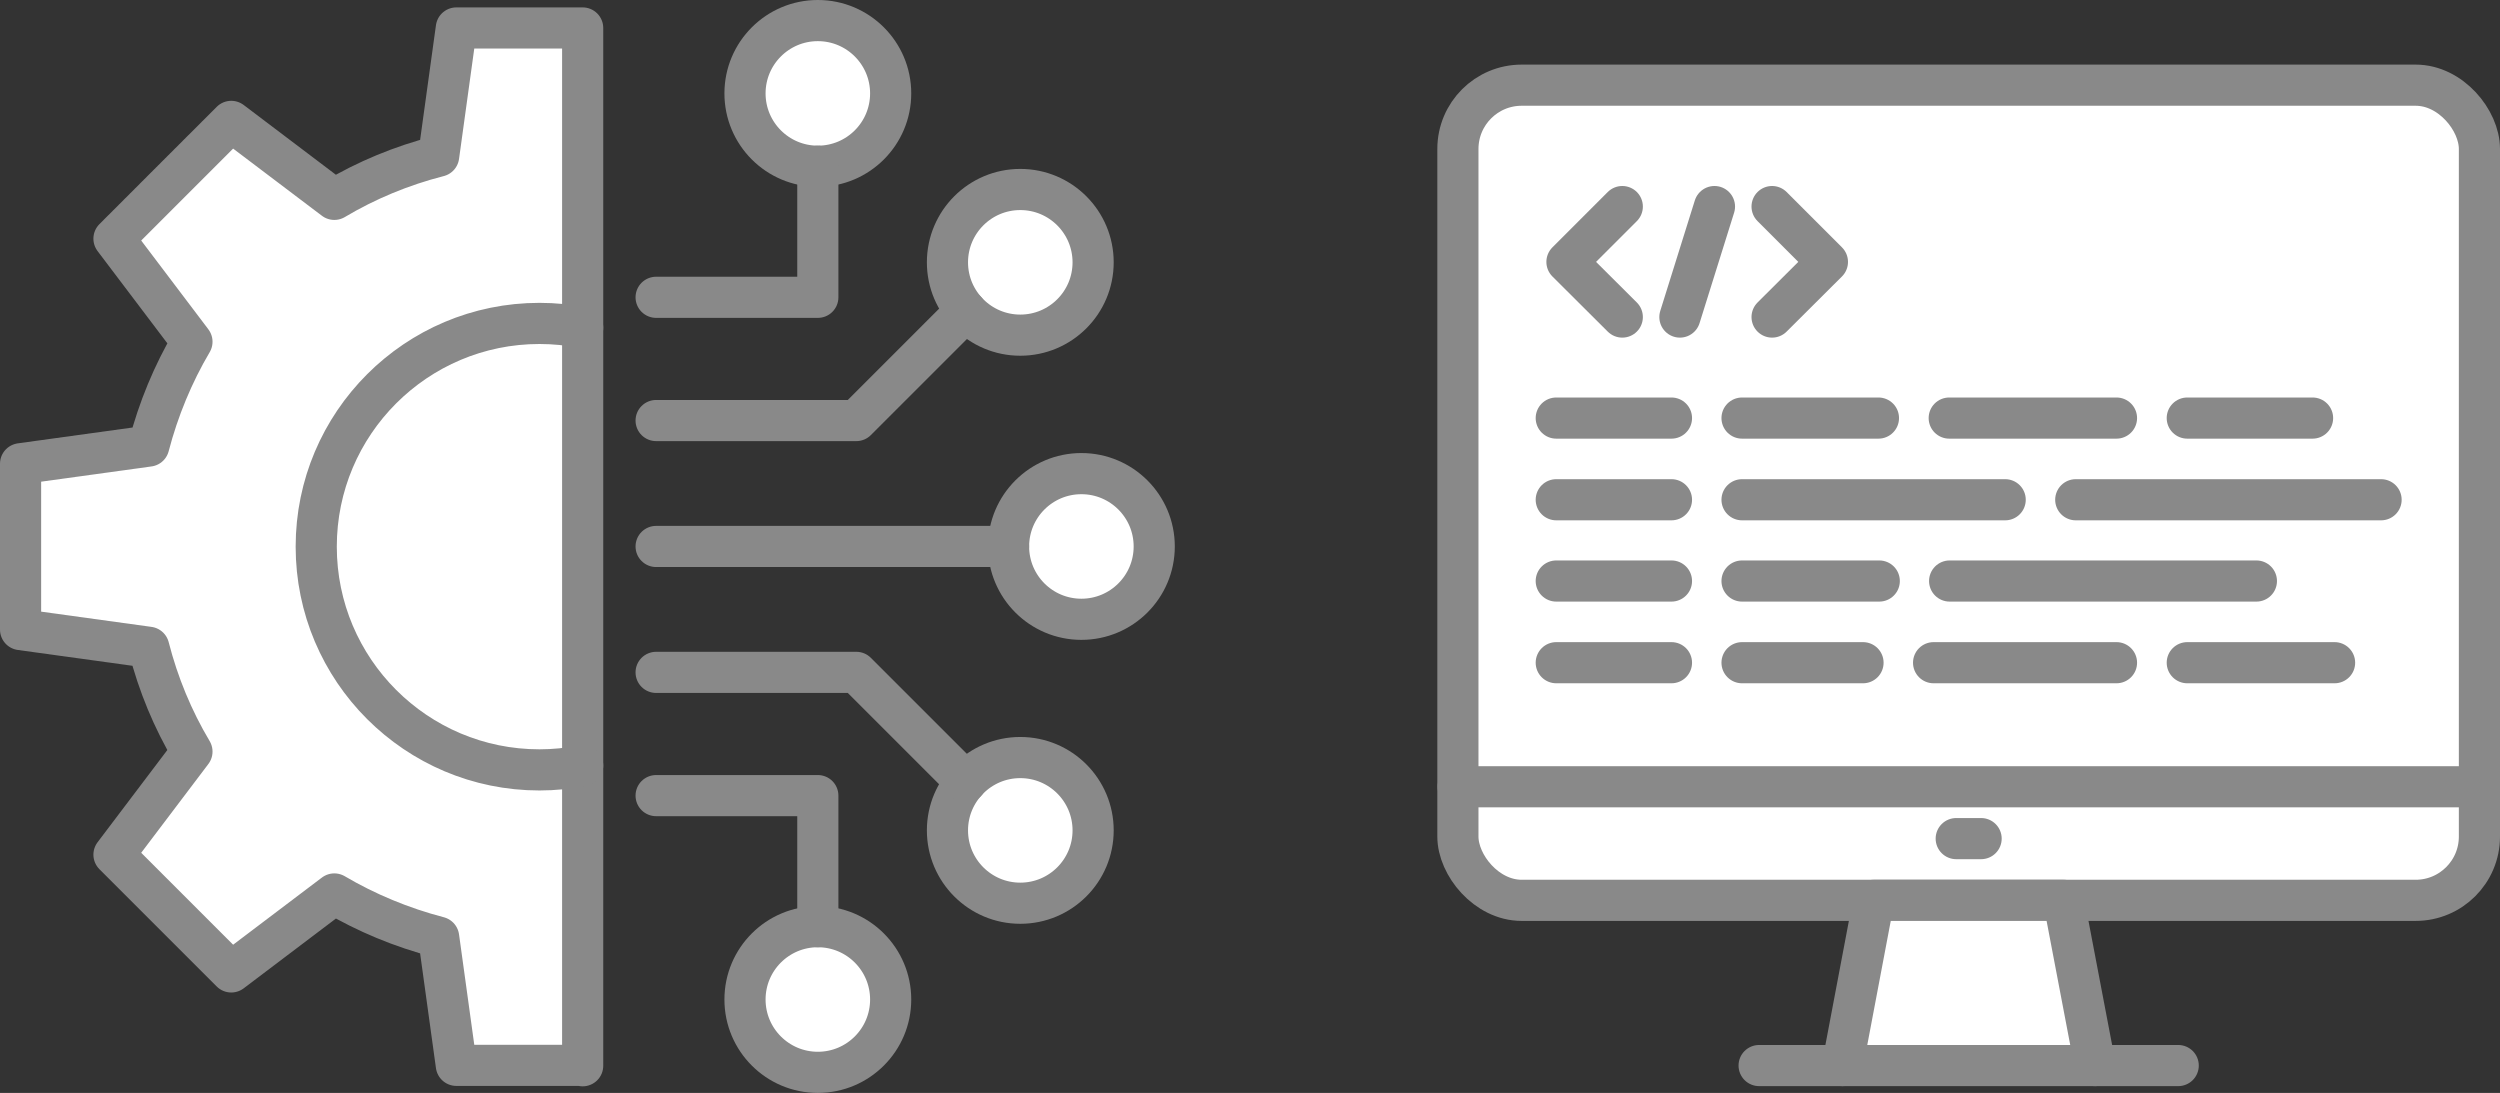 <?xml version="1.0" encoding="UTF-8"?>
<svg id="_レイヤー_2" data-name="レイヤー 2" xmlns="http://www.w3.org/2000/svg" viewBox="0 0 121.51 53.12">
  <rect x="0" y="0" width="121.51" height="53.12" fill="#333333" stroke="none"/>
  <defs>
    <style>
      .cls-1 {
        fill: #fff;
      }

      .cls-1, .cls-2 {
        stroke: #898989;
        stroke-linecap: round;
        stroke-linejoin: round;
        stroke-width: 2px;
      }

      .cls-2 {
        fill: none;
      }
    </style>
  </defs>
  <g id="_レイヤー_2-2" data-name="レイヤー 2">
    <g>
      <g>
        <g>
          <rect class="cls-1" x="70.86" y="4.14" width="49.65" height="39.62" rx="3.1" ry="3.1"/>
          <line class="cls-2" x1="120.51" y1="38.24" x2="70.87" y2="38.24"/>
          <line class="cls-2" x1="95.08" y1="40.76" x2="96.29" y2="40.76"/>
          <polyline class="cls-1" points="89.55 51.79 91.07 43.76 100.3 43.76 101.83 51.79"/>
          <line class="cls-2" x1="85.5" y1="51.79" x2="105.87" y2="51.79"/>
        </g>
        <polyline class="cls-2" points="78.85 15.41 76.16 12.73 78.85 10.04"/>
        <polyline class="cls-2" points="86.13 15.41 88.82 12.73 86.13 10.04"/>
        <line class="cls-2" x1="83.33" y1="10.04" x2="81.65" y2="15.41"/>
        <line class="cls-2" x1="91.3" y1="20.32" x2="84.67" y2="20.32"/>
        <line class="cls-2" x1="112.4" y1="20.32" x2="106.31" y2="20.32"/>
        <line class="cls-2" x1="102.87" y1="20.32" x2="94.74" y2="20.32"/>
        <line class="cls-2" x1="81.24" y1="20.32" x2="75.64" y2="20.32"/>
        <line class="cls-2" x1="97.46" y1="24.29" x2="84.67" y2="24.29"/>
        <line class="cls-2" x1="115.73" y1="24.29" x2="100.89" y2="24.29"/>
        <line class="cls-2" x1="81.24" y1="24.29" x2="75.64" y2="24.29"/>
        <line class="cls-2" x1="94.76" y1="28.24" x2="109.67" y2="28.24"/>
        <line class="cls-2" x1="84.67" y1="28.24" x2="91.34" y2="28.24"/>
        <line class="cls-2" x1="81.24" y1="28.24" x2="75.64" y2="28.24"/>
        <line class="cls-2" x1="90.55" y1="32.21" x2="84.67" y2="32.21"/>
        <line class="cls-2" x1="113.47" y1="32.21" x2="106.31" y2="32.21"/>
        <line class="cls-2" x1="102.87" y1="32.21" x2="93.98" y2="32.21"/>
        <line class="cls-2" x1="81.24" y1="32.21" x2="75.64" y2="32.21"/>
      </g>
      <g>
        <g>
          <circle class="cls-1" cx="52.56" cy="26.56" r="3.54"/>
          <circle class="cls-1" cx="49.59" cy="12.75" r="3.54"/>
          <circle class="cls-1" cx="39.75" cy="4.54" r="3.54"/>
          <line class="cls-2" x1="49.02" y1="26.56" x2="31.89" y2="26.56"/>
          <polyline class="cls-2" points="39.75 8.08 39.75 14.45 31.89 14.45"/>
          <polyline class="cls-2" points="31.89 20.44 41.62 20.44 46.95 15.11"/>
          <circle class="cls-1" cx="49.59" cy="40.36" r="3.54"/>
          <circle class="cls-1" cx="39.75" cy="48.58" r="3.54"/>
          <polyline class="cls-2" points="39.75 45.04 39.75 38.67 31.89 38.67"/>
          <polyline class="cls-2" points="46.95 38.01 41.62 32.68 31.89 32.68"/>
        </g>
        <g>
          <path class="cls-1" d="M28.32,51.78h-6.14l-.86-6.23c-1.8-.47-3.51-1.18-5.07-2.1l-5.01,3.79-5.7-5.7,3.79-5.01c-.93-1.56-1.64-3.27-2.1-5.07l-6.23-.86v-8.06l6.23-.86c.47-1.8,1.18-3.51,2.1-5.07l-3.79-5.01,5.7-5.7,5.01,3.79c1.56-.93,3.27-1.64,5.07-2.1l.86-6.23h6.14v50.44Z"/>
          <path class="cls-2" d="M28.32,37.21c-.68.14-1.39.21-2.1.21-5.99,0-10.85-4.86-10.85-10.85s4.86-10.85,10.85-10.85c.72,0,1.43.07,2.1.21"/>
        </g>
      </g>
    </g>
  </g>
</svg>